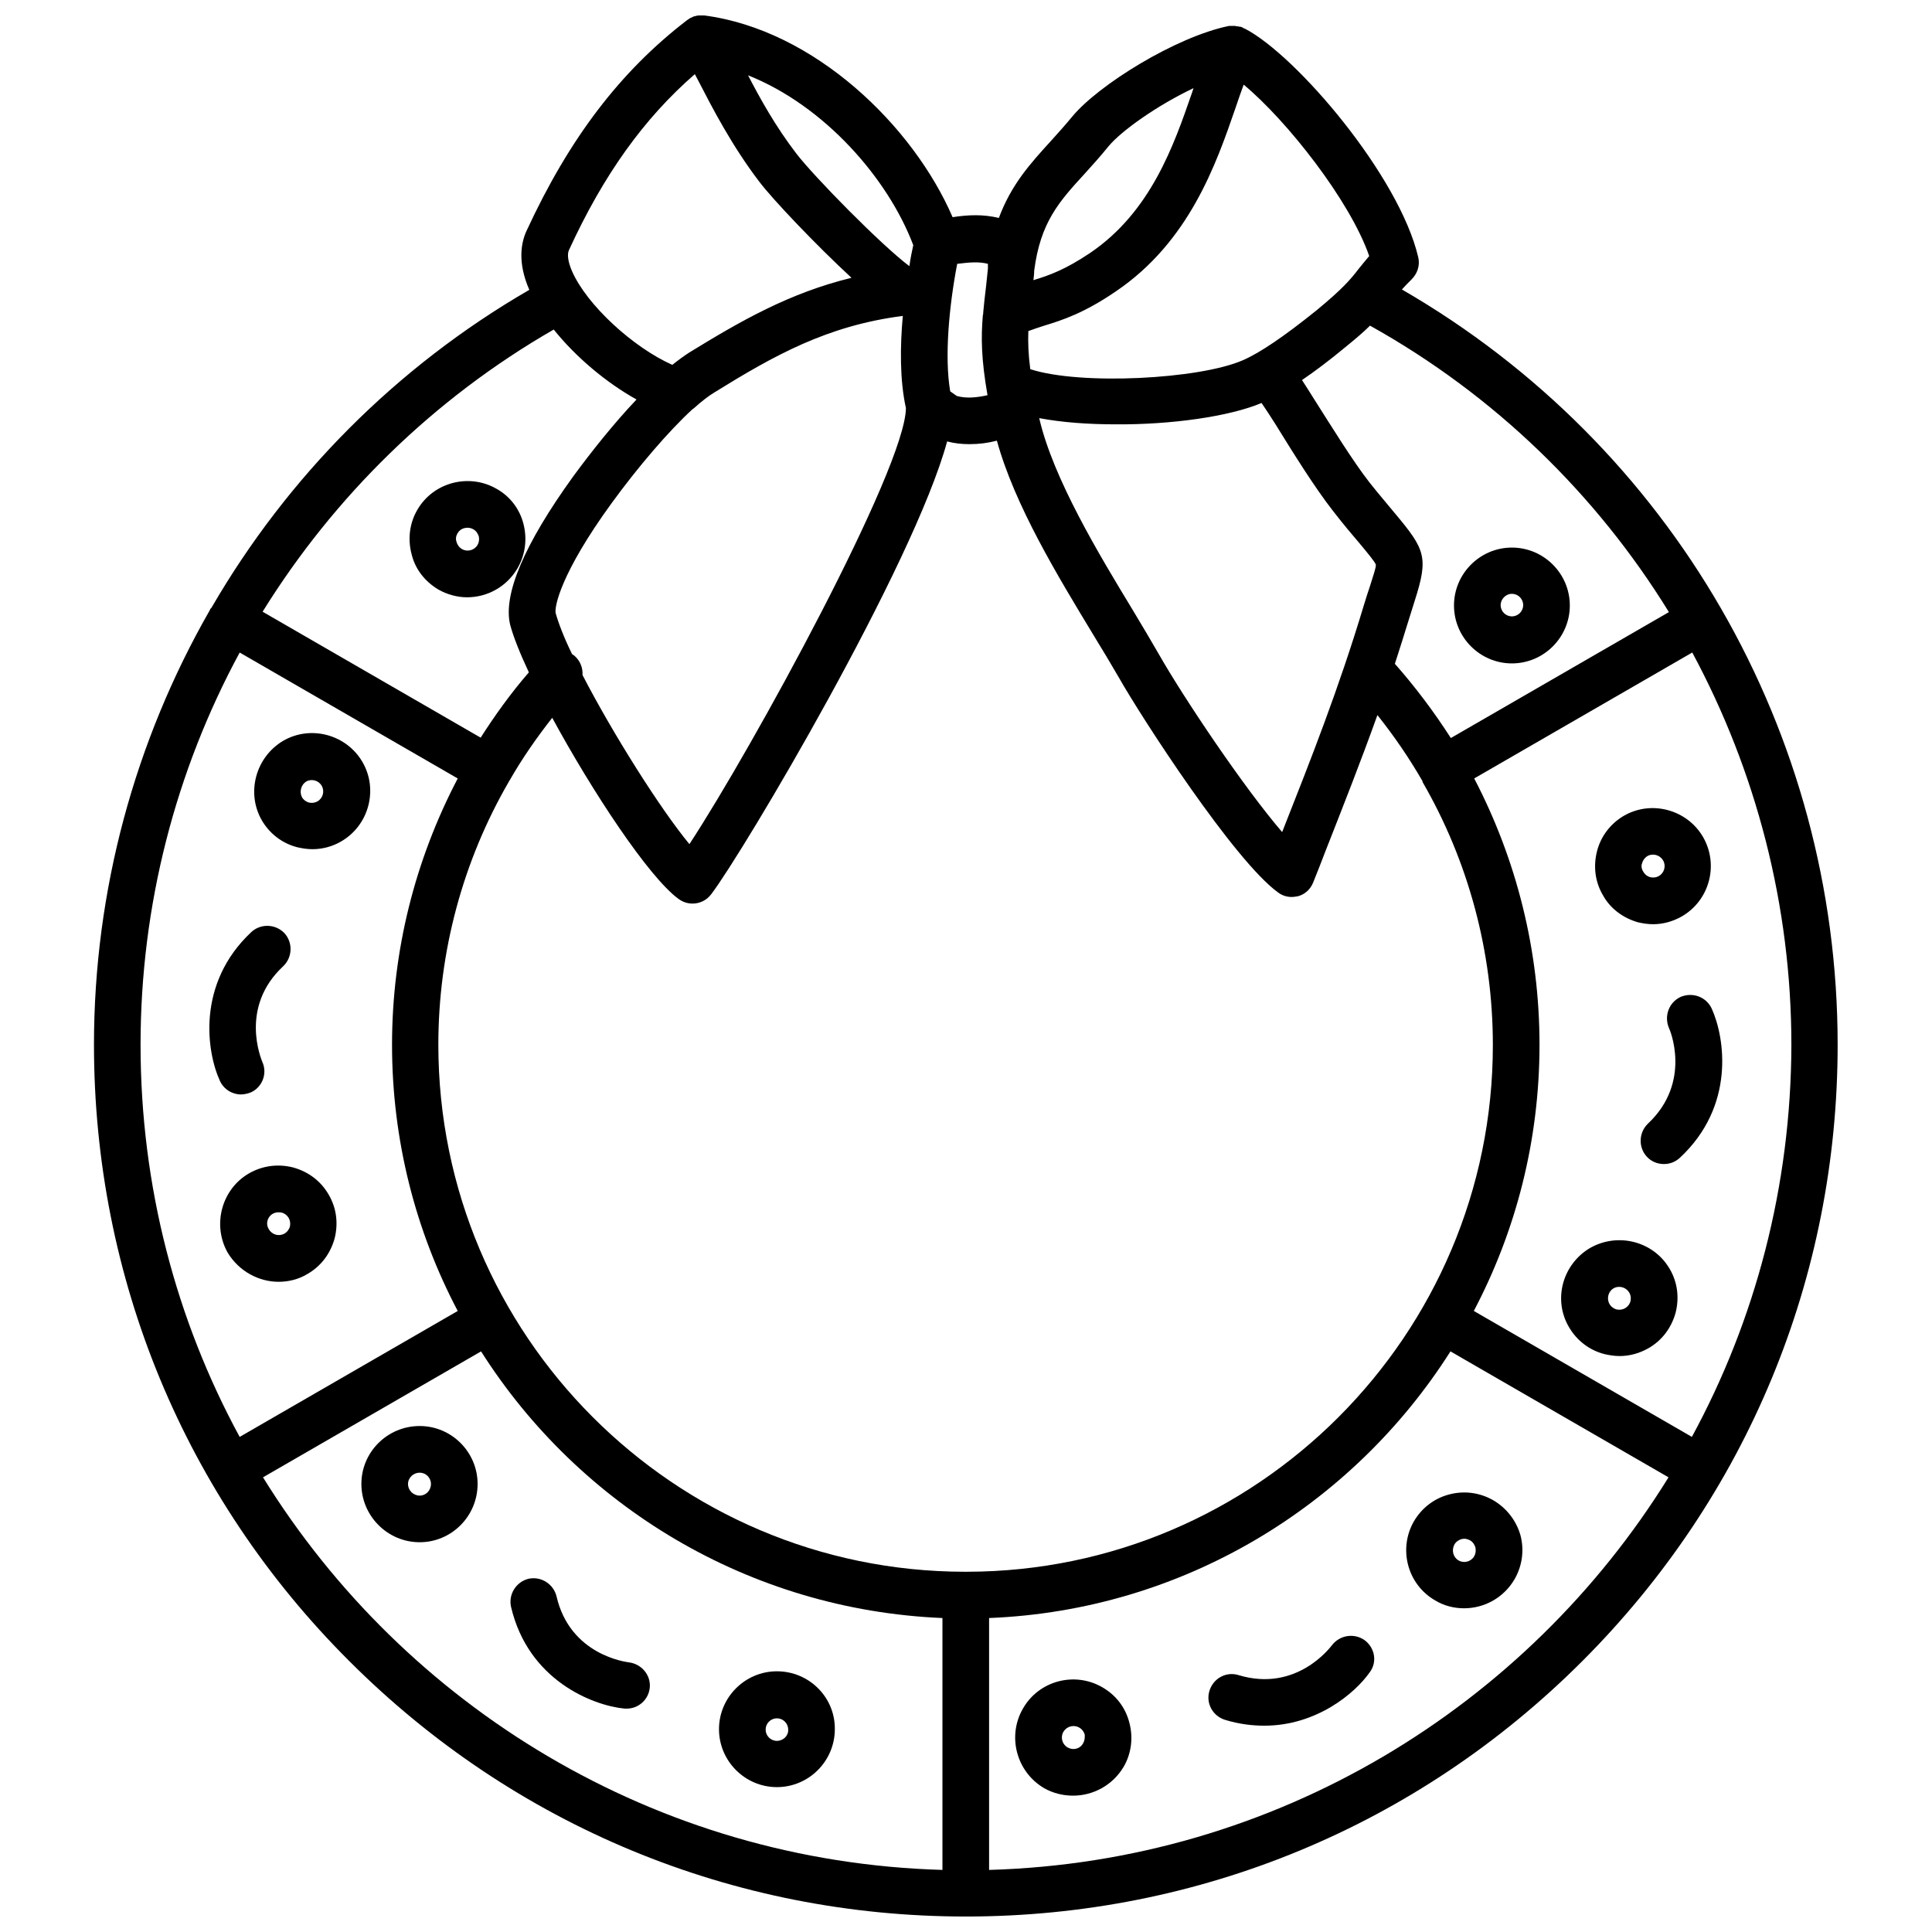 <?xml version="1.0" encoding="UTF-8"?>
<!-- Uploaded to: SVG Repo, www.svgrepo.com, Generator: SVG Repo Mixer Tools -->
<svg width="800px" height="800px" version="1.1" viewBox="144 144 512 512" xmlns="http://www.w3.org/2000/svg">
 <defs>
  <clipPath id="a">
   <path d="m168 148.09h463v503.81h-463z"/>
  </clipPath>
 </defs>
 <g clip-path="url(#a)">
  <path d="m515.52 220.71c0.723-0.824 1.547-1.648 2.574-2.68 1.547-1.547 2.266-3.707 1.75-5.871-5.047-21.527-32.242-53.461-45.941-60.57h-0.102c-0.102 0-0.102-0.102-0.207-0.102-0.102-0.102-0.207-0.102-0.309-0.207-0.102 0-0.102 0-0.207-0.102-0.102 0-0.309-0.102-0.41-0.102h-0.207c-0.102 0-0.309-0.102-0.41-0.102h-0.207c-0.102 0-0.309 0-0.41-0.102h-0.207-0.41-0.207-0.309-0.309-0.207-0.102c-14.113 2.883-34.609 15.656-41.512 24-1.957 2.371-3.914 4.531-5.769 6.594-5.356 5.871-10.402 11.434-13.699 20.293-4.223-1.031-8.242-0.824-12.258-0.207-10.402-24.105-36.566-49.648-65.82-53.461h-0.102-0.207-1.031-0.102c-0.309 0-0.723 0.102-1.031 0.207h-0.102c-0.309 0.102-0.617 0.207-0.926 0.41h-0.102c-0.309 0.207-0.617 0.41-0.926 0.617-17.723 13.594-31.219 31.312-42.551 55.828-1.441 3.09-2.473 8.344 0.723 15.656-35.434 20.5-64.172 49.754-84.055 83.949-0.102 0.207-0.207 0.41-0.41 0.516-0.102 0.207-0.207 0.41-0.309 0.617-19.676 34.406-30.594 73.961-30.594 114.96 0 61.703 24 119.8 67.676 163.37 43.676 43.676 101.67 67.676 163.37 67.676s119.7-24 163.37-67.676c43.676-43.676 67.676-101.67 67.676-163.37-0.004-82.82-43.988-158.84-115.48-200.14zm76.844 304.08-57.789-33.375c11.125-21.117 17.41-45.117 17.41-70.559 0-24.93-6.078-49.031-17.305-70.559l57.789-33.375c16.895 31.418 26.266 66.953 26.266 104.04-0.102 37.492-9.578 72.926-26.371 103.83zm-192.11 35.742h-0.309-0.309c-76.945-0.102-139.47-62.73-139.47-139.68 0-24.617 6.488-48.621 18.645-69.633 0-0.102 0.102-0.102 0.102-0.207 0.102-0.102 0.102-0.207 0.207-0.309 3.297-5.769 7.109-11.227 11.227-16.48 10.508 19.367 25.547 42.234 33.477 48 1.133 0.824 2.371 1.234 3.707 1.234 1.855 0 3.707-0.824 4.945-2.473 8.551-11.227 53.562-87.145 62.527-120 1.957 0.516 3.914 0.723 5.871 0.723 2.574 0 4.945-0.309 7.312-0.926 4.738 17.203 16.172 35.949 25.648 51.605 2.473 4.016 4.738 7.828 6.594 11.023 6.18 10.918 30.695 48.723 42.234 57.066 1.031 0.824 2.371 1.234 3.606 1.234 0.617 0 1.133-0.102 1.75-0.207 1.855-0.516 3.297-1.855 4.016-3.707 1.133-2.781 2.164-5.461 3.191-8.137 4.738-12.051 9.375-23.793 13.805-36.156 4.43 5.562 8.445 11.434 11.949 17.512v0.102 0.102c12.156 21.012 18.645 45.016 18.645 69.734 0 76.852-62.527 139.48-139.37 139.58zm-72.727-308.09c0.102-0.102 0.207-0.102 0.309-0.207 2.059-1.855 3.914-3.297 5.461-4.223 15.965-9.891 29.977-17.719 49.957-20.293-0.723 8.035-0.824 16.996 0.824 24.414-0.102 15.863-40.688 90.133-57.375 115.57-7.828-9.477-20.395-29.461-28.328-44.809 0.102-1.75-0.516-3.606-1.957-4.945-0.207-0.207-0.516-0.41-0.824-0.617-2.164-4.43-3.606-8.242-4.328-10.816-0.41-1.648 1.34-10.609 14.73-29.047 7.113-9.789 15.25-19.266 21.531-25.031zm150.8-1.648v0c1.133 1.648 2.473 3.707 3.707 5.664 4.637 7.519 10.402 16.789 15.246 22.969 2.883 3.707 5.148 6.387 7.004 8.551 2.059 2.473 4.121 4.945 4.328 5.664 0.102 0.723-0.824 3.297-1.547 5.664-0.516 1.441-1.031 3.191-1.648 5.148-6.594 21.941-13.906 40.48-21.633 60.055-10.094-11.742-25.957-35.332-32.758-47.281-1.957-3.398-4.223-7.211-6.695-11.332-9.066-14.938-21.219-35.023-24.93-51.09 5.973 1.133 12.98 1.648 20.293 1.648 14.633 0.109 30.082-2.055 38.633-5.66zm107.95 55.418-57.789 33.375c-4.43-6.902-9.375-13.492-14.832-19.676 1.234-3.812 2.473-7.727 3.707-11.742 0.617-1.957 1.133-3.606 1.547-4.945 3.707-11.535 2.781-13.598-5.148-23.074-1.75-2.164-4.016-4.738-6.797-8.242-4.43-5.664-10.199-15.039-14.523-21.836-1.34-2.164-2.473-3.914-3.398-5.356 3.504-2.371 7.312-5.254 11.535-8.754 2.781-2.266 4.84-4.016 6.488-5.664 33.062 18.434 60.051 44.805 79.211 75.914zm-79.422-94.355c-1.133 1.34-2.059 2.473-2.883 3.504-2.059 2.68-4.121 5.148-11.125 10.918-8.445 6.797-14.938 11.227-19.469 13.184-11.535 5.047-43.059 6.695-56.344 2.371-0.516-3.914-0.617-7.004-0.516-10.094 1.34-0.516 2.68-0.926 4.223-1.441 4.738-1.441 10.508-3.297 18.953-9.066 19.469-13.184 26.574-33.684 31.727-48.621 0.723-2.164 1.441-4.223 2.164-6.18 11.434 9.477 28.223 30.797 33.27 45.426zm-75.297-21.941c1.957-2.164 4.016-4.43 6.18-7.109 3.398-4.121 12.98-10.918 22.559-15.449-0.102 0.41-0.309 0.824-0.41 1.234-4.84 14.008-10.918 31.52-26.988 42.438-6.594 4.43-10.918 5.973-15.039 7.211 0.102-0.824 0.207-1.648 0.207-2.473 1.645-12.871 6.59-18.332 13.492-25.852zm-25.75 24v0.41 0.309 0.516c-0.207 1.75-0.309 3.398-0.516 4.945-0.309 2.371-0.516 4.531-0.723 6.695 0 0.207 0 0.516-0.102 0.723-0.516 6.078-0.41 11.742 1.234 21.219-2.781 0.617-5.562 0.926-8.137 0.207l-1.75-1.234c-1.547-9.066-0.309-22.559 1.855-33.785 3.293-0.414 5.766-0.621 8.137-0.004zm-19.781-4.941c-0.309 1.441-0.723 3.297-1.031 5.562-7.519-5.664-25.238-23.691-29.977-29.871-5.461-7.109-9.578-14.523-12.773-20.703 20.195 8.031 37.086 27.293 43.781 45.012zm-91.262 1.336c9.168-19.984 19.879-34.918 33.375-46.664 0.309 0.617 0.723 1.34 1.031 1.957 3.504 6.797 8.754 16.996 16.07 26.574 3.504 4.637 14.938 16.688 24.414 25.441-16.48 4.016-29.355 11.434-42.953 19.777-1.441 0.926-2.988 2.059-4.531 3.297-10.402-4.637-22.66-15.863-26.574-24.824-1.039-2.363-1.348-4.426-0.832-5.559zm-4.019 21.016c5.769 7.211 13.805 14.008 21.941 18.543-5.973 6.285-11.949 13.805-16.789 20.395-13.082 18.129-18.645 31.418-16.688 39.348 0.824 3.09 2.574 7.519 4.945 12.566-4.738 5.461-8.961 11.332-12.773 17.305l-57.789-33.375c18.852-30.387 45.117-56.344 77.152-74.781zm-83.23 85.598 57.789 33.375c-11.332 21.633-17.41 45.734-17.41 70.559 0 25.441 6.285 49.445 17.41 70.559l-57.789 33.375c-16.789-30.902-26.266-66.336-26.266-103.93 0-36.875 9.27-72.516 26.266-103.93zm6.184 218.58 57.789-33.375c25.957 40.895 70.867 68.5 122.27 70.664v66.75c-76.023-2.164-142.46-43.266-180.06-104.04zm192.42 104.04v-66.75c51.402-2.059 96.312-29.77 122.27-70.664l57.789 33.375c-37.602 60.773-104.04 101.88-180.06 104.04z"/>
 </g>
 <path d="m544.67 319.81c8.445 0 15.348-6.902 15.348-15.348 0-8.445-6.902-15.348-15.348-15.348s-15.348 6.902-15.348 15.348c0 8.445 6.902 15.348 15.348 15.348zm0-18.441c1.648 0 2.988 1.34 2.988 2.988 0 1.648-1.34 2.988-2.988 2.988s-2.988-1.34-2.988-2.988c0-1.543 1.34-2.988 2.988-2.988z"/>
 <path d="m578.05 388.41c1.34 0.309 2.68 0.516 4.016 0.516 2.68 0 5.254-0.723 7.621-2.059 7.312-4.223 9.891-13.598 5.664-21.012-4.223-7.312-13.699-9.891-21.012-5.664-3.504 2.059-6.078 5.356-7.109 9.375-1.031 4.016-0.516 8.137 1.547 11.641 1.961 3.598 5.359 6.07 9.273 7.203zm1.133-15.656c0.207-0.824 0.723-1.441 1.34-1.855 0.516-0.309 1.031-0.41 1.547-0.41 1.031 0 2.059 0.516 2.68 1.547 0.824 1.441 0.309 3.297-1.133 4.121-0.926 0.516-1.855 0.41-2.266 0.309-0.41-0.102-1.234-0.41-1.855-1.441-0.621-0.93-0.52-1.859-0.312-2.269z"/>
 <path d="m565.38 474.73c-7.312 4.328-9.891 13.699-5.562 21.012 2.059 3.504 5.356 6.078 9.375 7.109 1.34 0.309 2.68 0.516 4.016 0.516 2.68 0 5.254-0.723 7.621-2.059 3.606-2.059 6.078-5.356 7.211-9.375 1.031-4.016 0.516-8.137-1.547-11.641-4.223-7.312-13.699-9.785-21.113-5.562zm10.711 14.113c-0.102 0.41-0.41 1.234-1.441 1.855-0.926 0.516-1.855 0.41-2.266 0.309-0.41-0.102-1.34-0.516-1.855-1.441-0.824-1.441-0.309-3.297 1.031-4.121 0.516-0.309 1.031-0.41 1.547-0.41 1.031 0 2.059 0.516 2.68 1.547 0.512 0.922 0.406 1.746 0.305 2.262z"/>
 <path d="m597.62 411.28c-1.441-3.09-5.047-4.43-8.242-3.09-3.09 1.441-4.43 5.047-3.09 8.242 0.102 0.102 6.285 14.215-5.562 25.34-2.473 2.371-2.574 6.285-0.309 8.754 1.234 1.34 2.883 1.957 4.531 1.957 1.547 0 2.988-0.516 4.223-1.648 14.734-13.699 11.953-31.828 8.449-39.555z"/>
 <path d="m539.73 541.58c-3.606-2.059-7.727-2.574-11.641-1.547-4.016 1.031-7.312 3.606-9.375 7.109-4.223 7.312-1.75 16.789 5.664 21.012 2.371 1.441 5.047 2.059 7.621 2.059 5.356 0 10.508-2.781 13.391-7.727 2.059-3.606 2.574-7.727 1.547-11.641-1.129-3.91-3.703-7.207-7.207-9.266zm-5.047 14.832c-0.824 1.441-2.68 1.957-4.121 1.133s-1.957-2.68-1.133-4.223c0.516-0.926 1.34-1.234 1.855-1.441 0.207 0 0.41-0.102 0.723-0.102 0.41 0 0.926 0.102 1.547 0.41 0.926 0.516 1.234 1.34 1.441 1.855 0.102 0.516 0.203 1.441-0.312 2.367z"/>
 <path d="m436.1 591.13c-7.312-4.223-16.789-1.75-21.012 5.664-4.223 7.312-1.75 16.789 5.664 21.117 2.371 1.34 5.047 1.957 7.621 1.957 5.356 0 10.508-2.781 13.391-7.621 2.059-3.504 2.574-7.727 1.547-11.641-1.031-4.121-3.606-7.418-7.211-9.477zm-5.047 14.832c-0.824 1.547-2.68 1.957-4.121 1.133s-1.957-2.68-1.133-4.121c0.617-1.031 1.648-1.547 2.68-1.547 0.516 0 1.031 0.102 1.547 0.41 0.926 0.516 1.34 1.441 1.441 1.855 0 0.418 0.102 1.344-0.414 2.269z"/>
 <path d="m505.63 578.66c-2.781-1.957-6.594-1.34-8.652 1.34-0.41 0.516-9.375 12.566-24.723 7.93-3.297-1.031-6.695 0.824-7.727 4.121-1.031 3.297 0.824 6.695 4.121 7.727 3.707 1.133 7.211 1.547 10.402 1.547 13.805 0 24-8.551 27.914-14.113 2.062-2.68 1.445-6.488-1.336-8.551z"/>
 <path d="m349.89 586.91c-8.445 0-15.348 6.902-15.348 15.348 0 8.445 6.902 15.348 15.348 15.348 8.445 0 15.348-6.902 15.348-15.348 0.102-8.445-6.801-15.348-15.348-15.348zm0 18.438c-1.648 0-2.988-1.34-2.988-2.988 0-1.648 1.34-2.988 2.988-2.988 1.648 0 2.988 1.34 2.988 2.988 0.102 1.648-1.34 2.988-2.988 2.988z"/>
 <path d="m255.22 521.91c-8.551 0-15.449 6.902-15.449 15.348 0 8.445 6.902 15.449 15.449 15.449 8.445 0 15.348-6.902 15.348-15.449 0-8.445-6.902-15.348-15.348-15.348zm0 18.441c-1.648 0-3.09-1.34-3.09-3.09 0-1.648 1.441-2.988 3.09-2.988 1.648 0 2.988 1.34 2.988 2.988-0.004 1.75-1.34 3.09-2.988 3.09z"/>
 <path d="m310.64 584.54c-0.617-0.102-15.555-1.855-19.16-17.512-0.824-3.297-4.121-5.356-7.418-4.637-3.297 0.824-5.356 4.121-4.637 7.418 4.531 19.469 21.633 26.164 30.078 26.988h0.617c3.09 0 5.769-2.371 6.078-5.562 0.312-3.293-2.16-6.281-5.559-6.695z"/>
 <path d="m217.83 483.69c2.574 0 5.254-0.617 7.621-2.059 3.606-2.059 6.078-5.356 7.211-9.375 1.031-4.016 0.516-8.137-1.547-11.641-2.059-3.606-5.356-6.078-9.375-7.211-4.016-1.031-8.137-0.516-11.742 1.547-7.312 4.223-9.785 13.699-5.664 21.012 2.992 4.945 8.246 7.727 13.496 7.727zm-1.543-18.027c0.926-0.516 1.855-0.41 2.371-0.309 0.41 0.102 1.234 0.41 1.855 1.441 0.516 0.926 0.41 1.855 0.309 2.266-0.102 0.41-0.516 1.34-1.441 1.855-1.441 0.824-3.297 0.309-4.121-1.133-0.93-1.441-0.414-3.297 1.027-4.121z"/>
 <path d="m213.4 361.42c2.059 3.504 5.356 6.078 9.375 7.109 1.34 0.309 2.68 0.516 4.016 0.516 2.68 0 5.356-0.723 7.621-2.059 7.312-4.223 9.891-13.699 5.664-21.012-4.223-7.312-13.699-9.891-21.012-5.664-7.312 4.32-9.891 13.797-5.664 21.109zm11.742-10.301c1.441-0.824 3.297-0.309 4.121 1.133s0.309 3.297-1.133 4.121c-0.926 0.516-1.855 0.41-2.266 0.309-0.41-0.102-1.34-0.516-1.855-1.441-0.723-1.441-0.207-3.297 1.133-4.121z"/>
 <path d="m207.84 434.04c0.824 0 1.75-0.207 2.574-0.516 3.09-1.34 4.531-5.047 3.09-8.137-0.207-0.617-6.18-14.422 5.562-25.34 2.473-2.371 2.574-6.285 0.309-8.754-2.371-2.473-6.285-2.574-8.754-0.309-14.629 13.699-11.848 31.828-8.344 39.453 1.027 2.262 3.293 3.602 5.562 3.602z"/>
 <path d="m260.16 300.23c2.371 1.34 5.047 2.059 7.621 2.059 5.356 0 10.508-2.781 13.391-7.727 2.059-3.606 2.574-7.727 1.547-11.742-1.031-4.016-3.606-7.312-7.109-9.27-7.312-4.223-16.789-1.75-21.012 5.562-2.059 3.504-2.574 7.727-1.547 11.641 0.93 4.019 3.508 7.316 7.109 9.477zm5.051-14.832c0.41-0.723 1.031-1.234 1.855-1.441 0.207 0 0.41-0.102 0.824-0.102 0.41 0 1.031 0.102 1.547 0.41 0.926 0.516 1.234 1.34 1.441 1.855 0.102 0.41 0.207 1.34-0.309 2.266-0.824 1.441-2.68 1.957-4.121 1.133-0.926-0.516-1.34-1.441-1.441-1.855-0.211-0.516-0.312-1.34 0.203-2.266z"/>
</svg>